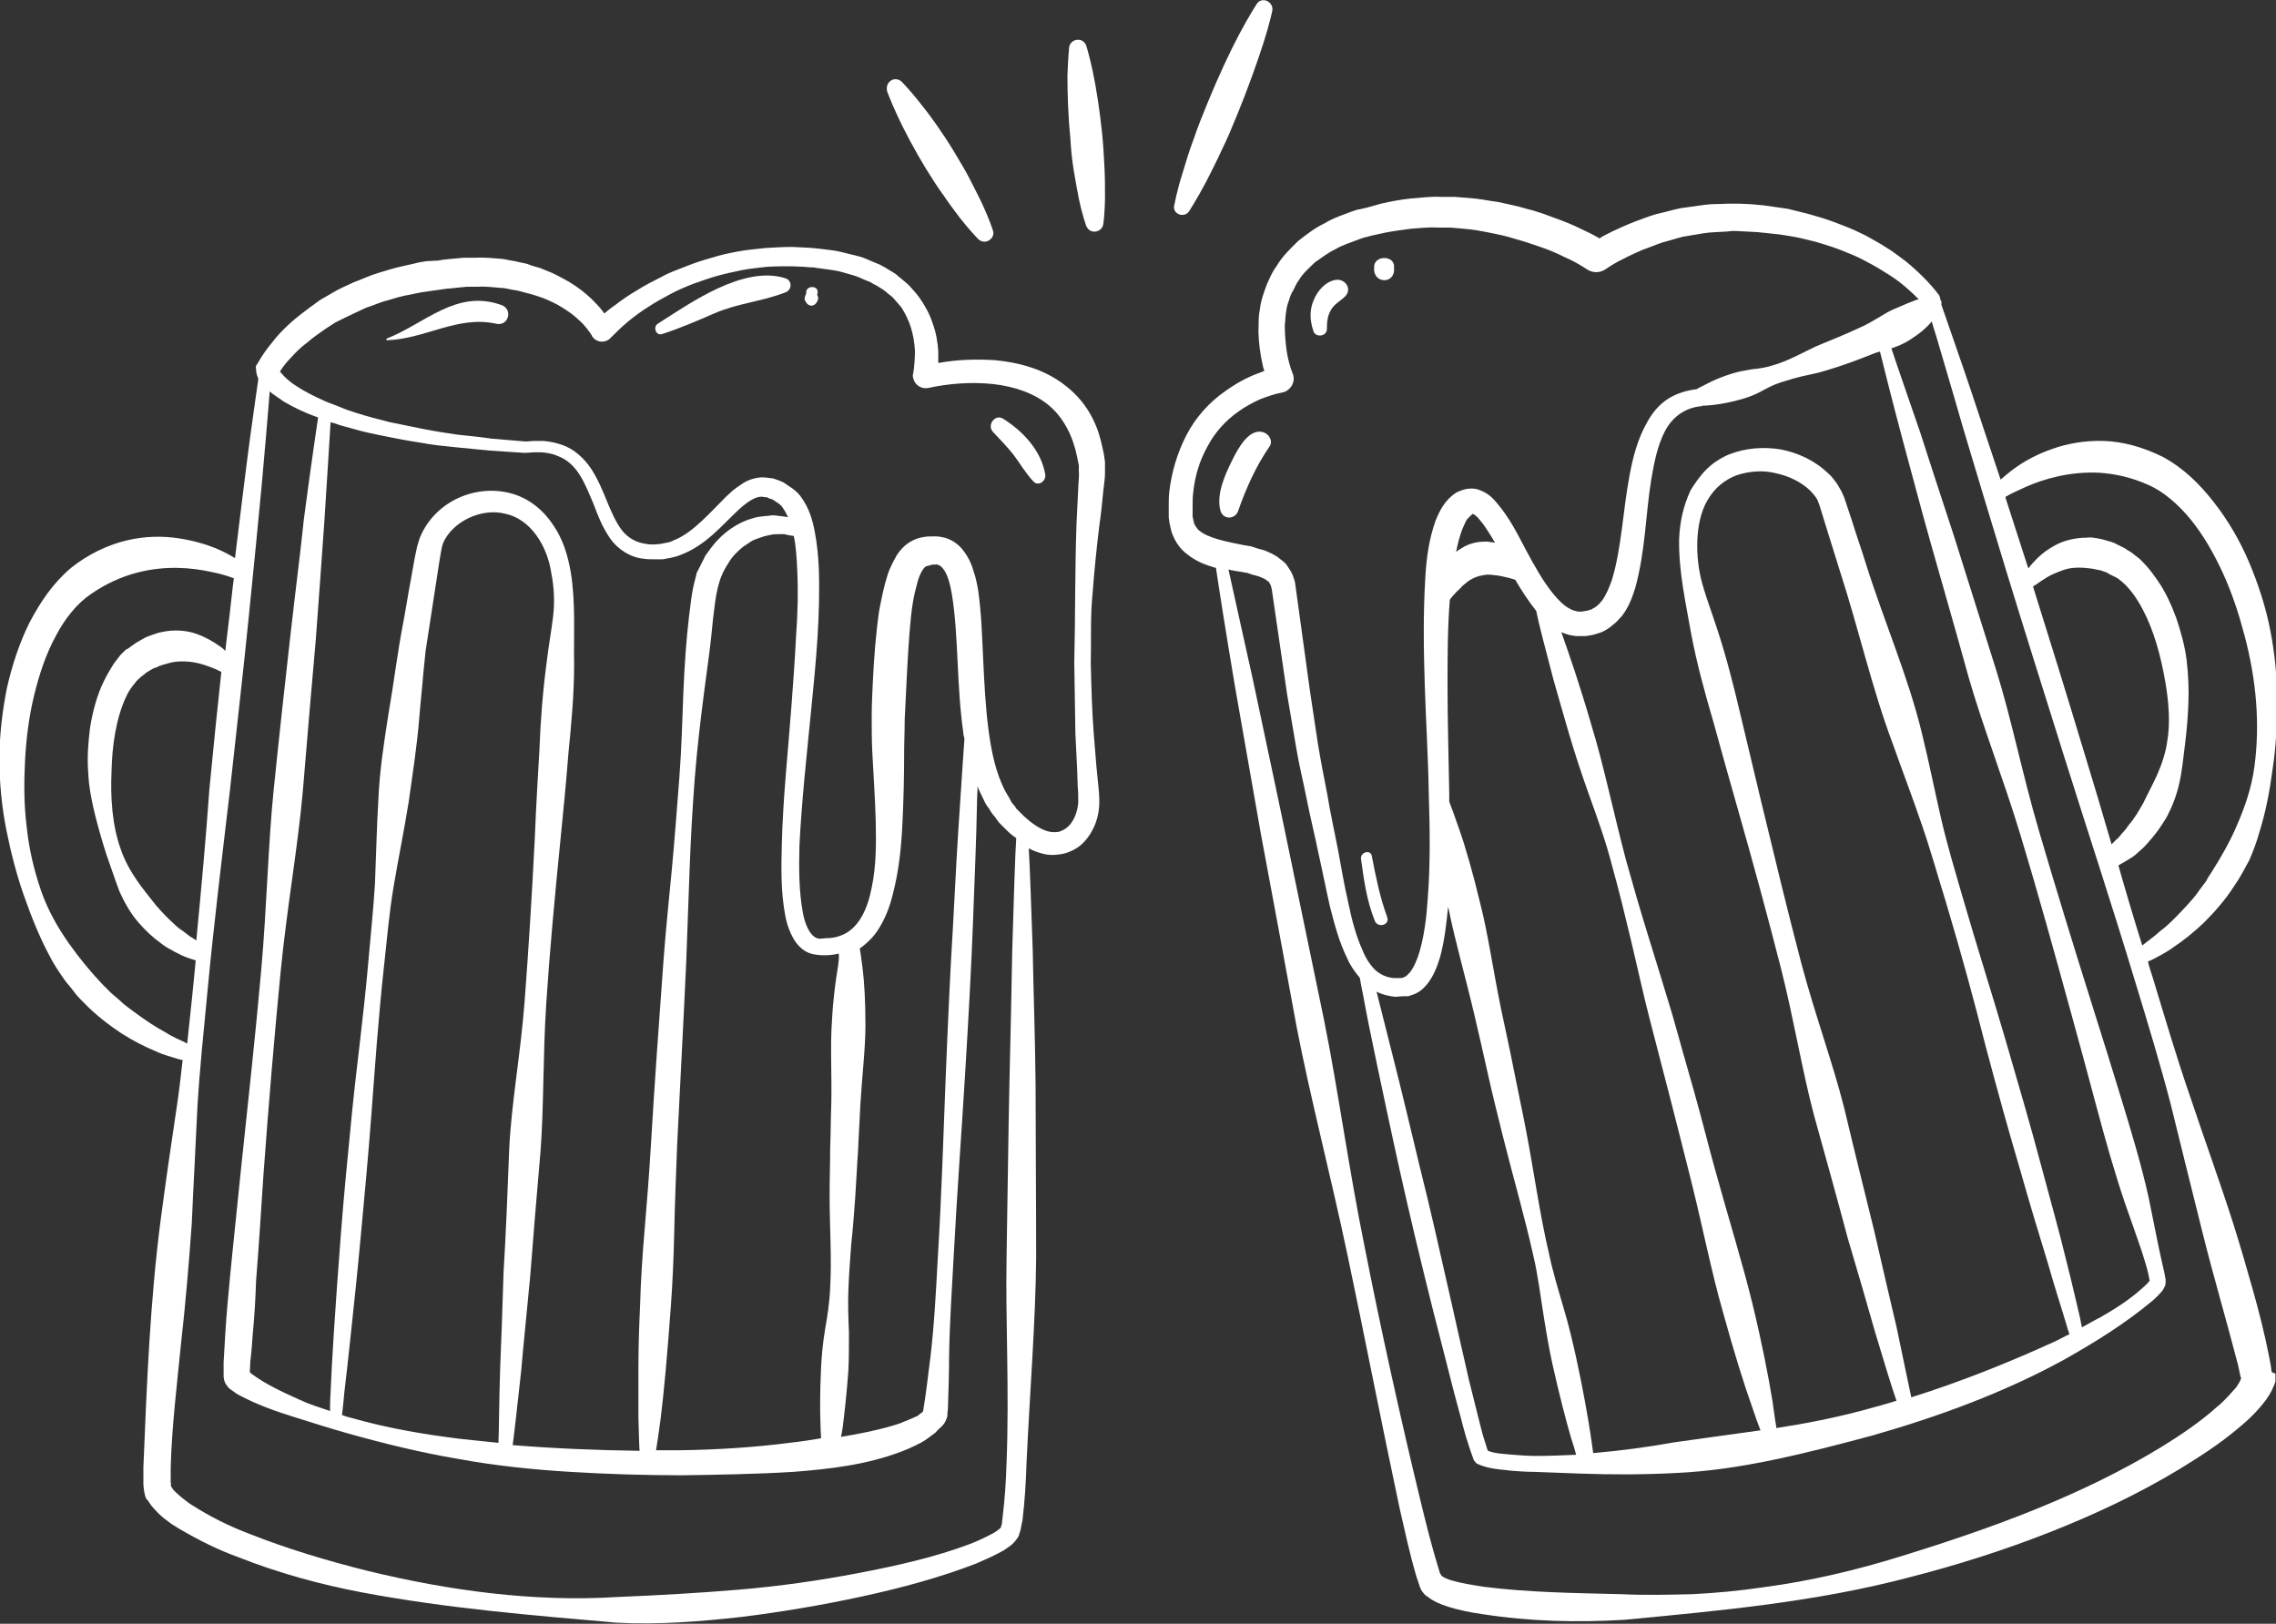 <?xml version="1.0" encoding="UTF-8"?>
<!-- Generator: Adobe Illustrator 26.0.3, SVG Export Plug-In . SVG Version: 6.00 Build 0)  -->
<svg xmlns="http://www.w3.org/2000/svg" xmlns:xlink="http://www.w3.org/1999/xlink" version="1.1" id="Layer_1" x="0px" y="0px" viewBox="0 0 400 285.4" style="enable-background:new 0 0 400 285.4;" xml:space="preserve">
<rect x="0" y="0" width="400" height="285.4" fill="#333333" stroke="none"/>
<style type="text/css">
	.st0{fill:#FFFFFF;}
</style>
<g>
	<path class="st0" d="M194,79.8c-0.2-1-0.5-2.3-0.8-3.3c-0.3-1.1-0.8-2.2-1.3-3.2c-1.1-2.1-2.6-3.9-4.5-5.4c-3.7-3-8.3-4.2-12.6-4.6   c-3.4-0.2-6.6-0.1-9.9,0.5c0-0.7,0-1.3,0-2c-0.1-1.7-0.4-3.4-1-5c-0.5-1.6-1.4-3.2-2.4-4.6c-0.5-0.7-1.1-1.3-1.7-2   c-0.6-0.6-1.3-1.1-2-1.7c-0.6-0.6-1.4-0.9-2.1-1.4c-0.4-0.2-0.7-0.4-1.1-0.6l-1.2-0.5c-0.8-0.3-1.5-0.7-2.3-0.9l-2.4-0.6   c-0.8-0.2-1.6-0.4-2.4-0.5l-2.4-0.3c-1.7-0.2-3.1-0.2-4.7-0.3c-1.6,0-3.2,0.1-4.8,0.2c-1.6,0.2-3.2,0.3-4.7,0.6   c-1.6,0.3-3.1,0.6-4.6,1.1c-1.5,0.4-3,0.9-4.5,1.5c-1.5,0.6-3,1.1-4.4,1.9c-1.4,0.7-2.8,1.4-4.2,2.3c-1.4,0.8-2.7,1.7-4,2.7   c-0.6,0.4-1.2,0.9-1.8,1.4c-0.4-0.6-0.9-1.2-1.4-1.7c-1.1-1.2-2.3-2.2-3.6-3.1c-1.3-0.9-2.7-1.6-4.1-2.3l-2.2-0.9   c-0.7-0.2-1.5-0.4-2.2-0.7c-0.7-0.2-1.5-0.3-2.2-0.5c-0.8-0.1-1.5-0.3-2.3-0.4c-1.5-0.1-3-0.3-4.5-0.2l-2.2,0l-2.2,0.2   c-0.8,0.1-1.4,0.1-2.3,0.3L75,45.9c-0.7,0.1-1.4,0.2-2.1,0.4l-2.2,0.5c-1.5,0.3-2.9,0.8-4.3,1.2c-1.4,0.4-2.8,1.1-4.2,1.6   c-1.3,0.6-2.7,1.2-4,2l-1.9,1.1L54.5,54c-1.2,0.9-2.4,1.8-3.5,2.8c-1.1,1-2.2,2.1-3.1,3.3c-1,1.2-1.8,2.3-2.7,3.9l-0.1,0.1   c-0.1,0.2-0.2,0.4-0.1,0.7c0,0.5,0.1,1.1,0.3,1.5c0,0.1,0.1,0.2,0.1,0.3c-0.1,0.9-0.3,2-0.5,3.5c-0.5,3.5-1.2,8.5-2,15   c-0.5,3.9-1,8.2-1.6,13c-0.8-0.5-1.9-1.1-3.3-1.7c-1.7-0.7-4-1.4-6.7-1.8c-2.7-0.4-5.8-0.4-9.1,0.4c-3.3,0.8-6.7,2.4-9.7,4.8   c-3.2,2.7-5.4,6-7.3,9.6c-1.8,3.6-3.1,7.6-4,11.6c-0.8,4.1-1.3,8.2-1.3,12.4c0,4.2,0.4,8.3,1.2,12.4c0.8,4,1.8,7.9,3.1,11.6   c1.3,3.7,2.7,7.2,4.4,10.4c0.8,1.6,1.8,3.1,2.8,4.5c0.5,0.7,1.1,1.3,1.6,2c0.5,0.7,1.1,1.3,1.6,1.8c2.2,2.3,4.6,4.1,6.7,5.5   c2.2,1.4,4.2,2.4,5.9,3.1c1.7,0.8,3.1,1.1,4,1.4c0.4,0.1,0.6,0.2,0.9,0.2c-0.3,2.7-0.6,5.3-1,8c-1,6.7-2,13.5-2.9,20.4   c-1.8,13.9-2.4,28.3-3,43.2c0,0.9,0,1.9,0,2.9c0,0.4,0.1,1.3,0.3,2.1l0.1,0.3c0.3,0.6,0.2,0.3,0.3,0.4l0.2,0.3l0.4,0.6   c0.7,0.9,1.8,2,2.5,2.5l1.2,0.9l1.3,0.8c3.4,2,6.8,3.7,10.4,5c7.1,2.8,14.4,4.8,21.8,6.2c14.9,2.8,29.7,4,44.6,5.3   c7.4,0.4,14.8-0.2,22-1c7.2-0.9,14.3-2.1,21.2-3.6c6.9-1.5,13.6-3.3,20.1-5.8c1.6-0.7,3.2-1.4,4.8-2.3c0.8-0.6,1.6-0.9,2.5-2.3   c0.3-0.5,0.1-0.2,0.2-0.4l0-0.1l0.1-0.3c0.1-0.2,0.1-0.4,0.2-0.7c0.1-0.5,0.2-1.1,0.3-1.5c0.4-3.4,0.6-6.6,0.7-9.9   c0.6-12.9,1.6-25,1.7-36.2c0-11.2-0.1-21.5-0.1-30.6c-0.1-9.1-0.4-17-0.5-23.5c-0.3-8.5-0.5-14.6-0.7-17.9c0.7,0.4,1.5,0.7,2.3,0.9   c1.2,0.4,2.7,0.3,4,0c1.4-0.4,2.6-1.1,3.5-2.1c1.8-2,2.6-4.5,2.6-6.9c0-1.3-0.1-2.2-0.2-3.2l-0.3-3l-0.5-6.1   c-0.3-4-0.4-8.1-0.5-12.1c0.1-4-0.1-8.1,0.3-12.1c0.3-4,0.7-8,1.2-12.1c0.3-2,0.5-4,0.7-6.1c0.1-1.1,0.3-2,0.3-3.2   c0-0.6,0-1.1,0-1.9L194,79.8z M48.9,64.9C48.9,64.9,48.9,64.9,48.9,64.9C48.8,64.8,48.9,64.9,48.9,64.9z M34.5,165.3   c-0.3-0.2-0.7-0.5-1.1-0.7c-0.4-0.3-0.8-0.6-1.3-1c-0.5-0.3-1-0.7-1.5-1.2c-1-0.9-2.1-2-3.2-3.3c-1-1.3-2.2-2.7-3.3-4.3   c-1.1-1.6-2.2-3.5-2.9-5.6c-1.5-4.2-1.8-9-1.6-13.6c0.1-4.6,0.8-9.3,2.5-13c0.4-0.9,0.9-1.7,1.5-2.4l0.4-0.5l0.4-0.4   c0.2-0.2,0.7-0.6,1.1-0.9l0.1-0.1l0,0l0,0c0.1-0.1-0.2,0.1-0.1,0.1l0.1-0.1l0.3-0.2l0.5-0.3c0.3-0.2,0.7-0.4,1.1-0.5   c0.7-0.4,1.4-0.5,2-0.7c1.3-0.4,2.6-0.4,3.7-0.3c1.2,0.1,2.2,0.4,3.1,0.7c0.9,0.3,1.6,0.6,2,0.8c0.3,0.2,0.5,0.2,0.6,0.3   c-0.7,6.4-1.4,13.3-2.1,20.6C36.2,147.1,35.4,156,34.5,165.3z M32.5,183.2c-0.8-0.4-2.1-0.9-3.5-1.8c-1.5-0.8-3.2-1.9-5.1-3.3   c-0.9-0.7-2-1.4-2.9-2.3c-0.5-0.4-1-0.9-1.5-1.3c-0.5-0.5-1-1-1.5-1.5c-2-2.1-4-4.5-5.9-7.2c-1.9-2.7-3.7-5.8-4.9-9.3   c-1.2-3.5-2.1-7.2-2.5-11.1c-0.5-3.9-0.5-7.8-0.3-11.7c0.2-3.9,0.7-7.8,1.6-11.5c0.9-3.7,2.1-7.3,3.8-10.4c1.6-3.1,3.8-5.8,6.2-7.4   c2.6-1.8,5.3-3,7.9-3.7c5.2-1.4,9.9-0.9,13.1-0.2c1.6,0.3,2.9,0.7,3.7,1c0.2,0.1,0.3,0.1,0.4,0.1c-0.3,2.2-0.5,4.5-0.8,6.9   c-0.2,1.9-0.5,3.9-0.7,5.9c-0.3-0.3-0.6-0.6-1.1-0.9c-1-0.7-2.3-1.5-4-2.1c-1.7-0.6-3.9-0.8-6.1-0.3c-0.6,0.1-1.1,0.3-1.7,0.5   c-0.6,0.2-1.1,0.4-1.6,0.7c-0.5,0.3-1.1,0.6-1.5,0.9l-0.7,0.5l-0.4,0.3l-0.2,0.1l-0.2,0.1l0,0l0,0l-0.1,0.1   c-0.4,0.4-0.7,0.6-1.2,1.3l-0.7,0.9l-0.5,0.8c-0.7,1.1-1.3,2.3-1.8,3.4c-1,2.4-1.6,4.8-2,7.4c-0.3,2.5-0.5,5.1-0.3,7.6   c0.1,2.5,0.6,5.1,1.2,7.5c0.6,2.4,1.3,4.8,2,7c0.8,2.2,1.5,4.4,2.3,6.5c0.9,2,2,3.9,3.3,5.4c1.3,1.5,2.6,2.7,4,3.7   c0.6,0.5,1.3,0.9,1.9,1.2c0.6,0.4,1.2,0.6,1.7,0.9c1.1,0.5,1.9,0.7,2.5,0.9c0,0,0,0,0,0c-0.2,2-0.4,4.1-0.6,6.1   c-0.3,2.8-0.6,5.7-0.9,8.5C32.6,183.3,32.6,183.3,32.5,183.2z M177.9,167c-0.1,6.5-0.3,14.4-0.5,23.5c-0.2,9.1-0.3,19.3-0.5,30.5   c-0.2,11.2,0.5,23.3,0,36.1c-0.1,3.2-0.3,6.4-0.7,9.6l-0.1,0.9c0,0.1,0,0.3-0.1,0.5l-0.1,0.3l0,0.1c-0.2,0.2-0.7,0.6-1.2,0.9   c-1.3,0.7-2.7,1.4-4.3,2c-6.1,2.3-12.8,3.8-19.6,5.1c-6.8,1.3-13.8,2.3-20.9,2.9c-7.1,0.6-14.3,1-21.5,1.3   c-14.5,0.9-29.4-1.1-43.8-4.6c-7.2-1.8-14.2-3.9-21-6.6c-3.4-1.3-6.6-2.9-9.6-4.8c-1.5-0.9-2.8-2.1-3.5-2.8   c-0.8-1.2-0.3-0.4-0.5-1.4c0-0.8,0-1.7,0-2.6c0.2-7.2,1.1-14.5,1.8-21.6c0.8-7.1,1.4-14.2,1.9-21.2c0.3-7,0.7-13.9,1-20.6   c0.4-6.7,1.1-13.3,1.7-19.6c1.2-12.8,2.7-24.8,4-35.9c1.2-11.1,2.4-21.3,3.3-30.4c0.9-9,1.7-16.9,2.3-23.4c0.6-6.5,1-11.6,1.3-15.1   c0-0.5,0.1-0.9,0.1-1.3c0.8,0.7,1.7,1.2,2.5,1.8c1.9,1.1,3.8,2,5.8,2.7c0.1,0,0.1,0,0.2,0.1c-0.1,0.8-1.1,7.2-2.5,17.9   C52.8,97.1,51.9,104,51,112c-0.9,8-1.9,17-2.9,26.8c-1,9.8-1.2,20.6-2.2,31.8c-1,11.3-2.3,23.1-3.6,35.4   c-0.6,6.1-1.3,12.4-1.9,18.7c-0.3,3.2-0.6,6.3-0.8,9.6c-0.1,1.7-0.2,3.4-0.3,5.1l0,2.4l0,0.2c0.1,0.7,0.1,0.6,0.2,0.9   c0.2,0.5,0.4,0.6,0.5,0.8c0.3,0.4,0.5,0.5,0.8,0.7c0.4,0.3,0.8,0.6,1.2,0.8c3.2,1.7,6.3,2.8,9.5,3.8c3.2,1,6.3,2,9.5,2.9   c6.4,1.8,12.9,3.4,19.4,4.5c6.5,1.2,13.2,1.9,19.8,2.3c6.6,0.4,13.2,0.6,19.7,0.6c6.5-0.1,13-0.2,19.5-0.6   c6.4-0.5,12.8-1.2,19.1-3.6c0.8-0.3,1.5-0.6,2.3-1c0.8-0.4,1.5-0.7,2.4-1.4l1.2-0.9c0.3-0.3,0.5-0.6,0.8-0.8l0.4-0.4   c-0.1,0.1,0.3-0.3,0.4-0.5c0.1-0.2,0.2-0.4,0.3-0.6c0.1-0.2,0.1-0.4,0.2-0.6l0-0.2c0-0.5,0.1-0.9,0.1-1.3c0.1-3.1,0.2-6.1,0.2-9.1   c0.1-6,0.5-11.8,0.8-17.4c0.6-11.3,1.4-22,2-31.9c0.6-9.9,1.1-18.9,1.4-26.9c0.3-8,0.6-15,0.7-20.8c0-1.1,0.1-2.1,0.1-3.1   c0.3,0.8,0.7,1.6,1.1,2.4c0.2,0.5,0.5,1,0.9,1.5c0.3,0.5,0.6,1,1,1.4l0.5,0.7c0.1,0.1,0.1,0.2,0.3,0.4l0.3,0.3l1.1,1.1   c0.5,0.5,1,0.9,1.6,1.3C178.4,150.3,178.2,157,177.9,167z M162.9,99.5L162.9,99.5C162.9,99.4,162.9,99.4,162.9,99.5l0.4-0.1   c0.2-0.1,0.5-0.1,0.7-0.2c0.2,0.1,0.3,0,0.6,0c0.4,0.1,0.7,0.2,1.1,0.7c0.8,0.9,1.3,2.8,1.6,4.6c0.6,3.7,0.8,7.8,1,11.9   c0.2,4.1,0.4,8.2,1,12.4c0,0.3,0.1,0.7,0.2,1c-0.2,3-0.5,7-0.8,11.9c-0.4,5.8-0.8,12.7-1.2,20.8c-0.5,8-0.9,17.1-1.3,26.9   c-0.4,9.9-0.7,20.6-1.4,31.9c-0.3,5.6-0.6,11.5-1.3,17.4c-0.4,2.9-0.7,6-1.2,8.9c0,0.2-0.1,0.4-0.1,0.5l-0.1,0.1   c-0.3,0.2-0.6,0.5-0.9,0.7c-0.3,0.1-0.5,0.2-0.7,0.3c-0.3,0.1-0.4,0.2-0.7,0.3l-1,0.4c-0.6,0.3-1.3,0.5-2,0.7   c-2.7,0.8-5.7,1.4-8.7,1.9c-0.1,0-0.2,0-0.3,0.1c0.1-0.5,0.2-1,0.3-1.7c0.3-2.4,0.7-5.9,1-10c0.1-2.1,0.1-4.3,0.1-6.7   c-0.1-2.4-0.2-4.9-0.1-7.5c0.1-2.6,0.3-5.3,0.5-8c0.3-2.7,0.5-5.5,0.7-8.2c0.2-2.8,0.3-5.5,0.5-8.2c0.1-2.7,0.3-5.4,0.4-8   c0.3-5.2,0.9-10,0.9-14.1c0-4.1-0.2-7.6-0.5-10c-0.2-1.7-0.4-2.9-0.5-3.5c1.3-0.9,2.5-2.1,3.3-3.4c1.2-1.9,2-4,2.5-6.1   c1.1-4.2,1.5-8.3,1.7-12.5c0.2-4.1,0.3-8.2,0.3-12.3c0-2,0.1-4,0.1-6l0.3-6.1c0.2-4,0.4-8,0.8-11.9c0.2-1.9,0.5-3.8,1-5.5   C161.5,101,162.4,99.5,162.9,99.5z M161.9,248.3C161.9,248.3,161.9,248.3,161.9,248.3l0,0.2C161.9,248.4,161.9,248.3,161.9,248.3z    M147.3,169.7c-0.4,2.4-0.9,5.8-1.1,10c-0.3,4.1,0,9-0.1,14.2c-0.1,2.6-0.1,5.3-0.2,8c0,2.7-0.1,5.5-0.1,8.2   c0,5.5,0.4,11.1,0.1,16.2c-0.1,2.6-0.5,5.1-0.9,7.4c-0.4,2.4-0.6,4.6-0.7,6.7c-0.2,4.1-0.2,7.6-0.1,10c0,1,0.1,1.8,0.1,2.4   c-1.8,0.3-3.7,0.6-5.6,0.8c-6.2,0.8-12.6,1.2-19,1.3c-1.5,0-2.9,0-4.4,0c0.2-1.3,0.5-3.1,0.8-5.5c0.3-2.4,0.6-5.3,0.9-8.6   c0.3-3.3,0.6-7.1,0.9-11.2c0.3-4.1,0.5-8.6,0.6-13.3c0.1-4.7,0.3-9.7,0.5-14.9c0.5-10.3,1.1-21.3,1.6-32.3c0.2-5.5,0.4-11,0.6-16.4   c0.2-5.4,0.5-10.7,0.9-15.9c0.4-5.1,1-10.1,1.6-14.8c0.3-2.3,0.6-4.6,0.9-6.8c0.3-2.2,0.5-4.3,0.7-6.3c0.5-4.3,0.8-7.1,2.7-9.9   c0.6-1.1,1.6-2.1,2.6-2.9c0.5-0.3,1-0.7,1.5-1c0.5-0.3,1-0.4,1.5-0.6c0.5-0.2,0.9-0.3,1.4-0.4c0.4-0.1,0.9-0.2,1.3-0.2   c0.8,0,1.5-0.1,2,0.1c0.5,0.1,1,0.2,1.2,0.2c0.4,1.8,0.5,3.8,0.6,5.7c0.2,4,0.1,8-0.2,12c-0.2,4-0.5,8.1-0.8,12.1   c-0.6,8.1-1.5,16.2-1.7,24.4c-0.1,4.1-0.2,8.2,0.6,12.5c0.2,1.1,0.5,2.1,1,3.2c0.5,1.1,1.2,2.2,2.4,3c0.6,0.4,1.3,0.6,2,0.7   c0.7,0.1,1.1,0.1,1.6,0.1c0.8,0,1.6-0.1,2.4-0.3C147.5,168.2,147.4,168.9,147.3,169.7z M136.2,90.6c-0.5-0.1-1.1,0.1-1.7,0.1   c-0.6,0.1-1.3,0.1-1.9,0.3c-2.7,0.7-5.7,2.5-8,5.8c-0.3,0.4-0.7,0.9-0.8,1.2c-0.2,0.4-0.4,0.8-0.6,1.2c-0.2,0.4-0.4,0.8-0.6,1.2   l-0.1,0.2c-0.2,0.4-0.1,0.1-0.1,0.2l0,0l0,0.1l-0.1,0.4l-0.2,0.8c-0.6,2.2-0.7,4.1-1,6.2c-0.5,4.2-0.8,8.6-1,13.4   c-0.2,4.7-0.3,9.7-0.7,14.9c-0.4,5.1-0.8,10.5-1.3,15.9c-0.5,5.4-1.1,10.9-1.5,16.4c-0.8,11-1.6,22-2.2,32.3   c-0.3,5.1-0.7,10.1-1.1,14.8c-0.4,4.7-0.7,9.2-0.8,13.3c-0.2,4.1-0.3,7.9-0.3,11.3c0,3.4,0,6.3,0,8.7c0.1,2.5,0.1,4.4,0.2,5.7   c-7.4-0.1-14.8-0.4-22.3-1c0.3-2.2,0.8-6.7,1.5-13.1c0.4-4.7,1-10.3,1.6-16.8c0.5-6.5,1.1-13.8,1.8-21.8c0.6-8,0.4-16.7,1-25.9   c0.6-9.2,1.5-18.8,2.5-28.8c0.5-5,1-10.1,1.4-15.2c0.5-5.1,1-10.3,1-15.6c-0.1-5.2,0.3-10.8-0.6-16.3c-0.5-2.8-1.3-5.6-3-8.1   c-1.6-2.5-4.1-4.7-7.2-5.6c-6.1-1.8-13.1,1-16,7c-0.2,0.4-0.4,0.9-0.5,1.3l-0.3,1L72.9,98l-0.7,3.9c-0.5,2.6-0.9,5.3-1.4,7.9   c-1,5.2-1.6,10.4-2.5,15.5c-0.8,5.1-1.6,10.2-1.8,15.2c-0.3,5-0.4,10-0.6,14.8c-0.3,4.8-0.8,9.5-1.2,14.1c-0.8,9.2-2,17.8-2.8,25.8   c-0.8,8-1.5,15.3-2,21.8c-0.5,6.5-0.9,12.2-1.2,16.8c-0.3,4.7-0.5,8.3-0.6,10.9c-0.1,1.6-0.1,2.8-0.1,3.3c-1.8-0.6-3.7-1.2-5.4-2   c-2.9-1.3-5.9-2.7-8.2-4.4c-0.2-0.1-0.3-0.3-0.5-0.4l0.1-2c0.2-1.5,0.3-3,0.4-4.5c0.3-3.1,0.5-6.3,0.6-9.5   c0.5-6.3,0.9-12.6,1.3-18.7c0.9-12.3,1.9-24.2,3-35.5c1.1-11.3,3-21.8,3.9-31.7c0.8-9.8,1.6-18.9,2.3-26.9c0.6-8,1.1-15,1.5-20.7   c0.6-9.5,1-15.6,1.1-17.5c0.2,0.1,0.4,0.1,0.7,0.2c1,0.4,2,0.6,3,0.9c2,0.6,4,1,6,1.4c2,0.4,4,0.8,6.1,1.1c2,0.4,4.1,0.6,6.1,0.8   c2,0.2,4.1,0.4,6.1,0.6l6.1,0.4c0,0,0.1,0,0.1,0l1.5-0.1l1.4,0c0.9,0.1,1.8,0.2,2.7,0.6c1.7,0.6,3,1.8,4,3.4c1,1.6,1.7,3.4,2.5,5.3   c0.7,1.9,1.5,3.9,2.8,5.8c1.3,1.9,3.6,3.4,5.9,3.6c0.6,0.1,1.1,0.1,1.7,0.1c0.3,0,0.6,0,0.8,0l0.4,0l0.2,0l0.1,0   c-0.1,0,0.2,0,0.2,0c1-0.2,2-0.3,3.2-0.8c4.4-1.7,7.2-5.2,10-7.8c1.4-1.3,2.9-2.4,4.1-2.4c0.3,0,0.6,0.1,1,0.1   c0.3,0.2,0.7,0.3,1,0.4c0.7,0.5,1.5,0.9,1.8,1.5c0.3,0.4,0.6,1,0.9,1.6C137.9,90.8,137.2,90.7,136.2,90.6z M88.5,223.6   c-0.2,6.5-0.4,12.2-0.6,16.9c-0.2,6.4-0.2,10.9-0.3,13.1c-2.2-0.2-4.5-0.5-6.7-0.7c-6.5-0.8-12.9-1.9-19.2-3.7   c-0.5-0.1-1.1-0.3-1.6-0.5c0-0.1,0.2-1.4,0.4-3.8c0.3-2.5,0.7-6.1,1.2-10.8c0.5-4.7,1.1-10.3,1.7-16.8c0.6-6.5,1.3-13.8,1.9-21.8   c0.6-8,1.2-16.7,2.2-25.8c0.5-4.6,0.9-9.3,1.7-14c0.8-4.8,1.8-9.6,2.6-14.6c0.7-5,1.5-10,1.9-15.1c0.2-2.6,0.5-5.1,0.7-7.7l0.4-3.9   l0.6-3.9c0.4-2.6,0.8-5.2,1.2-7.8l0.6-3.9l0.3-1.8l0.2-1l0.2-0.6c1.6-3.7,6.7-6.2,10.9-5.1c4.4,0.9,7.4,5.6,8.1,10.5   c0.5,2.5,0.6,5.1,0.3,7.6c-0.3,2.5-0.8,5.2-1.1,7.8c-0.7,5.2-1.1,10.4-1.3,15.6c-0.3,5.2-0.6,10.2-0.8,15.3   c-0.5,10-1.1,19.7-1.8,28.9c-0.7,9.2-2.3,17.7-2.7,25.8C89.2,209.7,88.9,217.1,88.5,223.6z M43.6,241   C43.6,240.9,43.5,240.8,43.6,241C43.6,240.9,43.6,240.9,43.6,241z M189.5,141c-0.1,1.6-0.7,3.2-1.7,4.2c-0.5,0.5-1.1,0.8-1.7,1   c-0.6,0.1-1.3,0.1-2-0.1c-1.4-0.4-2.9-1.5-4.1-2.6l-1.1-1.1l-0.3-0.3c0,0.1-0.1-0.1-0.1-0.2l-0.4-0.5c-0.3-0.3-0.5-0.7-0.7-1.1   c-0.2-0.4-0.5-0.8-0.7-1.2c-1.7-3.2-2.5-7.1-3-11c-0.5-3.9-0.7-7.9-0.9-12c-0.2-4.1-0.3-8.2-0.9-12.4c-0.2-1.1-0.4-2.2-0.8-3.3   c-0.3-1.1-0.8-2.3-1.7-3.5c-0.8-1.2-2.4-2.3-3.9-2.5c-0.8-0.2-1.6-0.1-2.5-0.1c-0.3,0-0.5,0.1-0.8,0.1l-0.4,0.1l-0.1,0   c0.1,0-0.3,0.1-0.3,0.1l-0.3,0.1c-1.7,0.6-2.8,1.8-3.5,2.9l-0.5,0.9l-0.4,0.8c-0.3,0.6-0.5,1.1-0.7,1.7c-0.7,2.2-1.1,4.3-1.5,6.4   c-0.6,4.2-0.9,8.3-1.1,12.4c-0.1,2.1-0.2,4.1-0.2,6.1c0,2.1,0,4.2,0.1,6.2c0.2,4.1,0.5,8.1,0.6,12.1c0.1,4,0.1,8-0.7,11.8   c-0.7,3.7-2.3,7.4-5.6,8.5c-0.8,0.3-1.7,0.4-2.4,0.4L144,165c-0.3-0.1-0.6-0.1-0.8-0.3c-1-0.6-1.8-2.5-2.1-4.3   c-0.7-3.7-0.7-7.8-0.6-11.8c0.4-8,1.3-16.1,2.1-24.2c0.8-8.1,1.6-16.2,1.3-24.6c-0.1-2.1-0.3-4.2-0.7-6.3c-0.4-2.1-1-4.3-2.6-6.4   c-0.9-1.1-1.9-1.6-2.9-2.3c-0.6-0.3-1.2-0.5-1.8-0.7c-0.7-0.1-1.4-0.2-2.1-0.2c-1.4,0.1-2.7,0.6-3.6,1.3c-0.5,0.3-1,0.7-1.4,1   c-0.4,0.4-0.8,0.7-1.2,1.1c-1.5,1.5-2.9,3-4.3,4.3c-1.4,1.3-2.9,2.5-4.5,3.2c-0.4,0.1-0.7,0.4-1.2,0.5l-1.5,0.3   c-0.2,0-0.9,0.1-1.2,0.1c-0.4,0-0.9,0-1.3-0.1c-1.7-0.2-3.2-1-4.3-2.4c-2.2-2.9-3-7.1-5.4-10.8c-1.2-1.8-3-3.5-5.1-4.2   c-1.1-0.4-2.2-0.6-3.3-0.7c-0.6,0-1.1,0-1.7,0l-1.4,0.1l-6-0.5c-2-0.3-4-0.5-6-0.7c-2-0.3-4-0.6-6-1c-2-0.4-4-0.8-5.9-1.2   c-2-0.5-3.9-1-5.8-1.6c-0.9-0.3-1.9-0.6-2.8-1c-0.9-0.4-1.9-0.7-2.8-1.1c-1.8-0.8-3.6-1.7-5.1-2.7c-0.8-0.5-1.5-1.1-2.1-1.7   c-0.3-0.3-0.5-0.6-0.7-0.8c0,0,0,0,0,0c0.5-0.8,1.2-1.7,1.9-2.4c0.9-1,1.8-1.9,2.9-2.7c1-0.9,2.1-1.6,3.2-2.4l1.7-1.1l1.8-0.9   c1.2-0.6,2.4-1.1,3.6-1.7c1.3-0.4,2.5-1,3.8-1.3c1.3-0.4,2.6-0.8,3.9-1l1.9-0.4c0.7-0.1,1.4-0.2,2.1-0.3l2.1-0.3   c0.5-0.1,1.3-0.1,1.9-0.2l2-0.2l2,0c1.3-0.1,2.6,0.1,4,0.2c0.7,0,1.3,0.2,1.9,0.3c0.6,0.1,1.3,0.2,1.9,0.4l1.9,0.5l1.8,0.6   c1.2,0.5,2.3,1,3.4,1.7c1.1,0.7,2.1,1.4,3,2.3c0.9,0.8,1.7,1.9,2.2,2.7L104,59c0.1,0.2,0.2,0.3,0.4,0.5c0.8,0.8,2.2,0.7,2.9-0.1   c0.9-0.9,2-2,3.1-2.9c1.1-0.9,2.3-1.8,3.6-2.6c1.2-0.8,2.5-1.5,3.8-2.2c1.3-0.7,2.7-1.3,4-1.8c1.4-0.5,2.8-1,4.2-1.4   c1.4-0.4,2.9-0.7,4.3-1c1.4-0.3,2.9-0.4,4.4-0.6c1.5-0.1,2.9-0.1,4.4-0.1l2.3,0.1l1.1,0.1l0.6,0c0,0,0.3,0.1,0.5,0.1l2.2,0.3   c0.7,0.1,1.4,0.2,2.1,0.4l2.1,0.6c0.7,0.2,1.3,0.5,2,0.8l1,0.4c0.3,0.2,0.6,0.4,0.9,0.5c0.6,0.4,1.2,0.7,1.7,1.1   c0.5,0.5,1.1,0.8,1.5,1.3c0.4,0.5,0.9,1,1.3,1.5c0.7,1.1,1.3,2.3,1.7,3.6c0.4,1.3,0.6,2.6,0.7,4c0,1.3-0.1,2.8-0.3,4   c-0.1,0.3-0.1,0.6,0,0.9c0.3,1.2,1.4,1.9,2.6,1.7l0,0c3.6-0.8,7.6-1.1,11.4-0.7c3.7,0.4,7.3,1.6,9.9,3.8c2.6,2.2,4.2,5.5,4.9,9   l0.3,1.5c0,0.2,0,0.8,0,1.1c0.1,0.8-0.1,1.9-0.1,2.9c-0.1,2-0.2,4.1-0.3,6.1c-0.3,8.2-0.2,16.4-0.4,24.6L189,129l0.3,6.1l0.1,3   C189.5,139.1,189.5,140.3,189.5,141z"></path>
	<path class="st0" d="M157.7,20.3c1.2,2.6,3,6,5,9.3c1,1.6,2,3.2,3.1,4.7c1,1.5,2,2.8,2.9,4c1.8,2.3,3.2,3.7,3.2,3.7   c0.4,0.4,1,0.6,1.6,0.4c0.8-0.3,1.3-1.1,1-1.9c0,0-0.6-1.9-1.8-4.5c-0.6-1.3-1.4-2.8-2.2-4.4c-0.8-1.6-1.8-3.2-2.8-4.9   c-2-3.3-4.2-6.4-6-8.6c-1.8-2.3-3.2-3.7-3.2-3.7c-0.4-0.4-1-0.6-1.6-0.4c-0.8,0.3-1.2,1.1-1,2C155.8,15.8,156.5,17.7,157.7,20.3z"></path>
	<path class="st0" d="M188.7,29.9c0.3,1.8,0.6,3.5,0.9,5c0.6,2.9,1.3,4.8,1.3,4.8c0.2,0.5,0.7,1,1.3,1c0.8,0.1,1.6-0.5,1.7-1.3   c0,0,0.3-2,0.3-5c0-1.5,0-3.2-0.1-5.1c-0.1-1.9-0.2-3.8-0.4-5.8c-0.4-3.9-1-7.8-1.6-10.7c-0.6-2.9-1.2-4.8-1.2-4.8   c-0.2-0.5-0.7-1-1.3-1c-0.8-0.1-1.6,0.5-1.7,1.3c0,0-0.2,2-0.3,5c0,3,0.1,6.9,0.5,10.8C188.2,26.1,188.4,28.1,188.7,29.9z"></path>
	<path class="st0" d="M206.9,37.5c0.7,0.5,1.7,0.3,2.1-0.4c0,0,1.3-2,3-5.2c0.8-1.6,1.8-3.5,2.7-5.5c1-2,1.9-4.2,2.8-6.4   c1.8-4.4,3.4-8.9,4.5-12.3c1.1-3.4,1.6-5.8,1.6-5.8c0.1-0.6-0.1-1.2-0.7-1.6c-0.7-0.5-1.7-0.3-2.1,0.5c0,0-1.3,2-3,5.2   c-1.7,3.2-3.7,7.5-5.5,11.9c-0.9,2.2-1.8,4.4-2.5,6.5c-0.8,2.1-1.4,4.1-1.9,5.8c-1.1,3.4-1.5,5.8-1.5,5.8   C206.2,36.5,206.4,37.2,206.9,37.5z"></path>
	<path class="st0" d="M399.2,240.9l-0.1-0.8c-0.1-0.5-0.2-1.1-0.3-1.6c-0.8-4.1-1.8-8-2.9-11.9c-1.1-3.9-2.2-7.7-3.4-11.5   c-2.4-7.5-5.1-14.9-7.5-22.1c-2.5-7.2-4.6-14.4-6.7-21.3c-0.3-0.9-0.6-1.8-0.8-2.7c0.2-0.1,0.5-0.2,0.9-0.4   c0.9-0.5,2.2-1.1,3.7-2.2c1.5-1,3.3-2.4,5.2-4.2c1.8-1.8,3.8-4,5.5-6.7c0.5-0.7,0.9-1.4,1.3-2.1c0.4-0.7,0.8-1.5,1.2-2.2   c0.7-1.6,1.3-3.2,1.8-5c1.1-3.5,1.8-7.2,2.3-11c0.6-3.9,0.8-7.9,0.8-12c0-4.1-0.4-8.3-1.2-12.4c-0.8-4.1-2.1-8.1-3.7-11.9   c-1.6-3.8-3.7-7.4-6.2-10.6c-2.5-3.2-5.3-6-9-8c-3.4-1.7-7-2.7-10.4-2.8c-3.4-0.1-6.5,0.5-9,1.4c-2.6,0.9-4.6,2-6.2,3.1   c-1.3,0.9-2.2,1.7-2.9,2.3c-1.2-3.6-2.3-6.9-3.3-9.9c-2.3-7-4.2-12.5-5.5-16.2c-0.7-2.1-1.3-3.7-1.6-4.6c0-0.2,0-0.5,0-0.6   c0-0.1-0.1-0.1-0.1-0.2c0-0.1-0.1-0.1-0.1-0.1c0,0,0,0,0-0.1c0-0.2-0.1-0.5-0.2-0.7c-0.9-1.2-1.8-2.2-2.8-3.2c-1-1-2-1.9-3.1-2.8   c-1.1-0.8-2.2-1.7-3.4-2.4c-1.2-0.8-2.4-1.4-3.6-2.1c-1.2-0.6-2.5-1.2-3.8-1.7c-1.3-0.5-2.6-1-3.9-1.4c-1.3-0.4-2.7-0.8-4-1.1   l-2-0.5l-2.1-0.3l-2.1-0.3l-2.1-0.2l-2.1-0.1l-0.3,0l-0.1,0l-0.1,0h-0.2l-0.5,0l-1,0c-1.4,0.1-2.6,0-4,0.2l-4.3,0.6   c-1.4,0.3-2.7,0.7-4.1,1c-1.4,0.4-2.7,0.9-4,1.4c-1.3,0.5-2.6,1.1-3.9,1.7c-0.7,0.4-1.5,0.7-2.2,1.2c-1-0.6-2-1.1-3.1-1.6   c-1.6-0.8-3.1-1.4-4.8-2c-1.6-0.6-3.2-1.2-4.9-1.6c-1.6-0.5-3.3-0.8-5-1.2c-1.7-0.2-3.4-0.6-5.1-0.7l-2.6-0.2l-2.6,0   c-1.7-0.1-3.5,0.2-5.2,0.3c-1.7,0.2-3.4,0.5-5.1,0.9l-2.5,0.7l-1.3,0.3l-0.2,0l-0.2,0.1l-0.1,0l-0.3,0.1l-0.6,0.2   c-1.5,0.6-3,1-4.8,2.1c-1.7,0.8-3.2,2-4.6,3.1c-1.3,1.3-2.7,2.6-3.7,4.3c-0.6,0.8-1,1.6-1.4,2.5c-0.4,0.8-0.7,1.7-1,2.6   c-0.3,0.9-0.5,1.8-0.6,2.7c-0.2,0.9-0.2,1.8-0.2,2.7c-0.1,1.8,0.1,3.6,0.4,5.4c0.2,0.9,0.3,1.8,0.6,2.6c-0.8,0.3-1.6,0.6-2.3,0.9   c-1.6,0.7-3.1,1.6-4.5,2.6c-2.9,2-5.3,4.7-6.9,7.8c-1.6,3.1-2.6,6.5-3,9.9c-0.1,0.8-0.1,1.7-0.1,2.5l0,1.3l0,0.3l0,0.2l0,0.1   c0-0.1,0,0.3,0,0.2l0.1,0.6c0,0.2,0,0.3,0.1,0.6l0.2,0.9c0.1,0.6,0.4,1.1,0.6,1.6c0.5,1,1.2,1.9,2.1,2.6c1.7,1.4,3.4,2,5.1,2.5   c0,0,0.1,0,0.1,0c0.5,3.4,1.6,10.5,3.3,20.6c1.3,7.3,2.8,16.1,4.6,26.2c1.9,10.1,4,21.5,6.3,34c2.4,12.4,5.9,25.7,8.9,39.9   c3,14.2,5.9,29.2,9.2,44.7c0.9,3.9,1.7,7.7,2.9,11.8c0.2,0.6,0.4,1.2,0.6,1.8c0.1,0.3,0.2,0.5,0.3,0.7l0.2,0.3c0,0,0.6,0.7,0.4,0.5   l0.3,0.2c1.4,1.1,2.4,1.4,3.5,1.8c2.1,0.7,4.2,1.1,6.3,1.4c8.3,1.3,16.6,1.5,25,1c16.7-1.6,33.6-3.1,50.2-7.5   c8.2-2.1,16.4-4.7,24.3-7.8c7.9-3.1,15.6-6.7,22.9-11.1c3.6-2.2,7.2-4.5,10.5-7.3c1.7-1.4,3.2-2.8,4.8-4.9l0.6-0.9   c0.2-0.3,0.4-0.7,0.5-0.9l0.3-0.7l0.1-0.2c-0.1,0.3,0.2-0.6,0.2-0.6l0-0.7l0-0.7C399.2,241.3,399.2,241,399.2,240.9z M352.7,87.2   c0.8-0.5,2-1,3.5-1.7c3-1.3,7.6-2.7,12.9-2.4c2.7,0.2,5.5,0.8,8.4,2.1c2.6,1.1,5.3,3.4,7.5,6.1c2.2,2.7,4.1,6,5.7,9.5   c1.6,3.5,2.8,7.2,3.8,11c1,3.8,1.7,7.7,2,11.6c0.3,3.9,0.2,7.7-0.3,11.4c-0.5,3.7-1.7,7.1-3,10.1c-1.3,3.1-2.9,5.8-4.4,8.2   c-0.4,0.6-0.8,1.2-1.1,1.8c-0.4,0.5-0.8,1.1-1.2,1.6c-0.7,1.1-1.6,2-2.4,2.9c-1.6,1.7-3,3.2-4.4,4.2c-1.3,1.2-2.4,1.9-3.1,2.5   c-0.1,0-0.1,0.1-0.1,0.1c-1.5-4.8-2.9-9.5-4.2-14.1c0.5-0.3,1.3-0.7,2.2-1.3c0.5-0.3,1-0.7,1.5-1.2c0.5-0.4,1.1-1,1.6-1.6   c1.1-1.2,2.2-2.7,3.2-4.4c0.9-1.7,1.7-3.7,2.2-5.9c0.5-2.2,0.7-4.5,1-6.8c0.3-2.3,0.5-4.8,0.6-7.2c0.1-2.5,0-5-0.3-7.6   c-0.3-2.5-1-5-1.8-7.4c-0.9-2.4-1.9-4.7-3.4-6.8c-0.7-1-1.5-2.1-2.4-3l-0.7-0.7l-0.9-0.7c-0.6-0.5-1-0.7-1.5-1l-0.1-0.1l0,0l0,0   l-0.2-0.1l-0.2-0.1l-0.4-0.2l-0.8-0.4c-0.5-0.3-1.1-0.4-1.7-0.6c-0.6-0.2-1.1-0.3-1.7-0.4c-0.6-0.1-1.2-0.2-1.7-0.1   c-2.3,0-4.4,0.6-5.9,1.5c-1.6,0.9-2.7,1.9-3.5,2.8c-0.4,0.4-0.7,0.8-0.9,1.1c0-0.1,0-0.1-0.1-0.2c-1.4-4.3-2.7-8.4-3.9-12.1   C352.4,87.3,352.6,87.2,352.7,87.2z M370.7,100.9L370.7,100.9L370.7,100.9l0.2,0.1c0.4,0.2,1,0.5,1.2,0.6l0.4,0.3l0.5,0.4   c0.7,0.6,1.3,1.3,1.9,2.1c2.4,3.3,4,7.7,5,12.2c1,4.5,1.7,9.3,1,13.6c-0.3,2.2-1,4.2-1.8,6c-0.8,1.8-1.7,3.4-2.4,4.9   c-0.8,1.4-1.6,2.8-2.5,3.8c-0.4,0.6-0.8,1.1-1.2,1.5c-0.4,0.5-0.7,0.9-1.1,1.2c-0.3,0.3-0.6,0.6-0.8,0.8   c-1.6-5.5-3.2-10.9-4.8-16.1c-3.2-10.6-6.2-20.3-9-29.2c0.1-0.1,0.3-0.2,0.6-0.4c0.4-0.3,1-0.7,1.8-1.2c0.8-0.5,1.8-0.9,2.9-1.3   c1.1-0.4,2.4-0.5,3.7-0.4c0.7,0.1,1.4,0.1,2.1,0.3c0.4,0.1,0.8,0.1,1.2,0.3l0.6,0.2L370.7,100.9l0.1,0.1   C371,101.1,370.7,100.9,370.7,100.9z M210,92.3c-0.1-0.2-0.2-0.4-0.2-0.6c0-0.1,0-0.2-0.1-0.3c0-0.1,0-0.4-0.1-0.5l0-0.5   c0,0,0,0,0,0l0-0.1l0-0.1l0-0.3l0-1.1c0-0.7,0-1.5,0.1-2.2c0.3-2.9,1.1-5.6,2.5-8.1c1.3-2.5,3.2-4.6,5.5-6.2   c1.1-0.8,2.4-1.5,3.7-2.1c1.3-0.5,2.7-1,3.9-1.2c0.1,0,0.3-0.1,0.4-0.1c1.3-0.5,2-1.9,1.5-3.2l0,0c-0.5-1.2-0.9-2.8-1.1-4.2   c-0.2-1.5-0.3-3-0.3-4.4c0.1-0.7,0.1-1.5,0.2-2.1c0.1-0.7,0.2-1.4,0.5-2.1c0.2-0.7,0.4-1.3,0.8-1.9c0.3-0.6,0.6-1.3,1-1.8   c0.7-1.2,1.8-2.1,2.8-3.1c1.2-0.8,2.3-1.7,3.6-2.3c1.1-0.7,2.8-1.2,4.3-1.8l0.6-0.2l0.3-0.1l0,0l0.1,0l1.1-0.3l2.3-0.5   c1.5-0.3,3.1-0.5,4.6-0.7c1.5-0.1,3.1-0.3,4.6-0.2l2.3,0l2.3,0.2c1.5,0.1,3.1,0.4,4.6,0.7c1.5,0.3,3,0.6,4.5,1.1   c1.5,0.4,3,0.9,4.4,1.4c1.5,0.5,2.9,1.1,4.3,1.8c1.4,0.6,2.8,1.4,4,2.2l0,0c1,0.6,2.2,0.6,3.2-0.1c0.9-0.6,2-1.3,3.1-1.8   c1.1-0.6,2.3-1.1,3.4-1.6c1.2-0.4,2.3-0.9,3.5-1.3c1.2-0.3,2.4-0.7,3.6-1l3.6-0.6c1.2-0.2,2.6-0.2,4-0.3l1-0.1l0.4,0l0,0l0.1,0   l0.2,0l1.9,0.1l1.9,0.1l1.9,0.2l1.9,0.2l1.9,0.3c1.3,0.2,2.5,0.5,3.7,0.8c1.3,0.3,2.4,0.7,3.7,1.1c1.2,0.4,2.4,0.9,3.6,1.4   c1.2,0.5,2.3,1.1,3.4,1.7c1.1,0.6,2.2,1.3,3.3,2c1.1,0.7,2.1,1.5,3,2.3c0.7,0.6,1.3,1.2,1.9,1.8c-0.1,0-0.2,0.1-0.4,0.1   c-0.8,0.3-2.3,0.9-4.1,1.7c-1.8,0.8-3.7,2.3-6.1,3.3c-2.3,1.1-4.9,2.1-7.5,3.2c-2.5,1.2-5,2.6-7.5,3.3c-1.2,0.4-2.5,0.6-3.7,0.7   c-1.2,0.2-2.3,0.4-3.3,0.7c-2,0.6-3.6,1.3-4.7,1.9c-1,0.5-1.6,0.8-1.7,0.9c-1.7,0.2-3.4,0.7-4.9,1.6c-1.6,1-2.8,2.4-3.7,4   c-1.8,3.1-2.6,6.3-3.2,9.5c-1.2,6.3-1.4,12.8-3.1,18.4c-0.5,1.4-1,2.6-1.7,3.6l-0.6,0.7l-0.6,0.5c-0.2,0.1-0.5,0.3-0.7,0.4   c-0.2,0.1-0.4,0.1-0.6,0.2l-1.1,0.2c0,0-0.4,0-0.6,0c-0.5-0.1-1-0.2-1.5-0.5c-1-0.5-2-1.5-2.9-2.6c-1.8-2.2-3.3-4.9-4.8-7.7   c-1.5-2.8-2.8-5.6-5.3-8.5c-0.6-0.7-1.4-1.5-2.7-2c-0.6-0.3-1.4-0.4-2.2-0.3c-0.8,0.1-1.5,0.4-2.1,0.7c-2,1.3-2.9,3.2-3.6,4.9   c-1.2,3.4-1.6,6.6-1.8,9.9c-0.4,6.5-0.3,12.8-0.1,19.1c0.2,6.3,0.6,12.6,0.7,18.9c0.2,6.3,0.3,12.6-0.2,18.8   c-0.2,3.1-0.6,6.2-1.4,9c-0.4,1.4-1,2.8-1.7,3.7c-0.2,0.2-0.4,0.4-0.6,0.6c-0.1,0.1-0.2,0.1-0.3,0.2c-0.1,0-0.1,0-0.2,0.1   c-0.1,0-0.3,0.1-0.5,0.1l0,0l-0.1,0l-0.2,0l-1,0c-1.2-0.1-2.3-0.6-3.2-1.4c-0.9-0.9-1.7-2.1-2.2-3.4c-1.2-2.6-2-5.7-2.6-8.7   c-0.7-3-1.2-6.1-1.8-9.3c-0.6-3.1-1.3-6.2-1.8-9.3c-0.6-3.1-1.2-6.1-1.7-9.2l-1.4-9.3l-2.6-18.9c-0.1-0.5-0.3-1-0.5-1.5   c-0.2-0.5-0.6-1-0.9-1.5c-0.3-0.5-0.8-0.8-1.3-1.2c-0.4-0.4-0.9-0.6-1.4-0.9c-0.5-0.2-1-0.5-1.4-0.6l-1.1-0.3l-0.6-0.2l-0.3-0.1   l-0.3-0.1l-0.1,0l-1.2-0.2c-1.5-0.3-3-0.6-4.4-1c-1.4-0.4-2.6-0.9-3.4-1.6C210.5,93.1,210.3,92.7,210,92.3z M335.9,245.6   c-0.5-2.4-1.4-6.6-2.6-12.4c-1.1-4.6-2.4-10.3-3.9-16.8c-1.6-6.5-3.4-13.7-5.3-21.7c-2-7.9-5.1-16.3-7.5-25.3   c-2.4-9.1-4.7-18.7-7.1-28.6c-1.2-5-2.4-10-3.6-15.1c-1.2-5.1-2.5-10.3-4.2-15.4c-0.8-2.5-1.8-5.1-2.5-7.6c-0.7-2.5-1-5.1-0.9-7.7   c0.1-2.5,0.6-5.1,1.8-7.1c1.2-2.1,3-3.6,5.2-4.4c2.2-0.7,4.6-0.9,6.9-0.3c2.3,0.5,4.5,1.6,6,3.1c0.4,0.4,0.7,0.8,1,1.2   c0.1,0.2,0.2,0.3,0.3,0.6l0.3,0.8l1.2,3.9c0.8,2.6,1.6,5.1,2.4,7.7c3.3,10.2,5.6,20.5,9.2,30.1c1.7,4.8,3.5,9.5,5.1,14.2   c1.6,4.6,2.9,9.3,4.3,13.8c2.7,9,5,17.5,7,25.4c2.1,7.9,4.1,15.1,6,21.5c1.8,6.4,3.5,11.9,4.9,16.5c1.3,4.6,2.5,8.2,3.2,10.6   c0.2,0.7,0.4,1.4,0.6,1.9c-0.9,0.4-1.7,0.9-2.6,1.3C353,239.5,344.5,242.9,335.9,245.6z M365.9,233.3c-0.1-0.4-0.2-0.9-0.3-1.5   c-0.6-2.5-1.4-6.1-2.6-10.8c-1.1-4.6-2.7-10.2-4.4-16.6c-1.7-6.4-3.8-13.6-6.1-21.5c-2.3-7.9-5-16.3-7.6-25.3   c-1.3-4.5-2.7-9.1-3.8-13.9c-1.1-4.8-2.1-9.8-3.3-14.7c-2.4-10-6.7-19.8-9.9-30c-0.8-2.6-1.7-5.1-2.5-7.7l-1.3-3.9l-0.5-1.1   c-0.2-0.4-0.5-0.8-0.7-1.2c-0.5-0.7-1-1.4-1.6-1.9c-2.4-2.3-5.3-3.6-8.3-4.2c-3-0.5-6.2-0.3-9.2,0.9c-1.4,0.6-2.8,1.5-3.9,2.6   c-1.1,1.1-2,2.4-2.8,3.7c-1.3,2.8-1.9,5.7-2,8.6c-0.1,5.7,1.2,11.3,2.1,16.5c1,5.3,2.4,10.4,3.9,15.5c1.4,5.1,2.8,10.1,4.2,15   c2.8,9.8,5.4,19.4,7.7,28.4c2.3,9.1,3.7,17.9,5.8,25.8c2.2,7.9,4.2,15.1,5.9,21.5c1.9,6.4,3.5,11.9,4.8,16.5   c1.7,5.7,3,9.9,3.8,12.2c-1.9,0.6-3.8,1.1-5.6,1.6c-5.2,1.4-10.3,2.4-15.5,3.2c-0.2-1.1-0.4-2.7-0.7-4.8c-0.7-4.2-1.8-10-3.5-17   c-1.7-7-4.2-15-6.6-23.7c-1.2-4.3-2.3-8.8-3.6-13.4c-1.3-4.5-2.6-9.2-3.9-13.8c-1.4-4.6-2.8-9.2-4.2-13.7c-1.4-4.5-2.7-9-3.9-13.3   c-2.3-8.7-4-17-6.1-23.8c-1-3.5-2-6.6-2.9-9.4c-0.9-2.7-1.7-5-2.4-7c0.8,0.4,1.7,0.6,2.6,0.7c0.3,0,0.5,0,0.8,0h0.4l0.1,0   c0,0,0.4,0,0.3,0l0.1,0l1.2-0.2c0.6-0.2,1.1-0.3,1.6-0.5c0.5-0.2,0.9-0.5,1.4-0.8c0.4-0.3,0.8-0.7,1.2-1l1-1.1   c1.2-1.6,1.8-3.3,2.3-4.9c1.8-6.6,1.8-12.9,2.8-19c0.5-3,1.1-6,2.4-8.5c1.3-2.5,3.5-4.1,6.3-4.4l0.1,0c0.1,0,0.1,0,0.2-0.1   c0,0,0,0,0.1,0c0,0,2.9,0,7-1.2c1-0.3,2.1-0.7,3.2-1.3c1.1-0.6,2.2-1.2,3.5-1.6c1.2-0.4,2.6-0.8,3.9-1.1c1.4-0.3,2.8-0.6,4.1-1   c2.7-0.8,5.4-1.8,7.9-2.8c0.5-0.2,1-0.4,1.5-0.5c0.5,2,1.8,7.3,3.9,15.2c1.4,5.1,3,11.3,5,18.4c2,7.1,4.3,15,6.7,23.7   c2.5,8.7,6.1,17.8,9.1,27.7c3,9.9,5.9,20.4,8.9,31.3c1.5,5.4,3,11,4.5,16.6c1.5,5.6,3.1,11.3,5,16.9c1,2.8,2,5.7,2.9,8.3   c0.4,1.4,0.9,2.7,1.2,4.2l0.2,1l0,0c-0.3,0.4-0.8,0.9-1.4,1.4c-2.1,1.9-4.6,3.5-7.2,5C368,232.1,367,232.7,365.9,233.3z M261.5,255   c-0.2-0.4-0.3-1-0.5-1.5c-0.4-1.2-0.7-2.4-1-3.6c-0.6-2.4-1.2-4.8-1.8-7.2c-1.1-4.7-2.1-9.3-3.1-13.7c-2-8.8-3.8-16.9-5.6-24   c-1.7-7.1-3.2-13.4-4.5-18.5c-1.3-5.1-2.3-9.1-3-11.9c0-0.1-0.1-0.2-0.1-0.3c1,0.5,2.2,0.8,3.3,0.9l1.4-0.1l0.4,0l0.2,0l0.1,0   l0.2,0c0.2-0.1,0.4-0.1,0.6-0.2c1.3-0.4,2-1.1,2.7-1.9c1.2-1.5,1.8-3.2,2.3-4.8c0.8-3,1.1-5.9,1.4-8.8c0,0.1,0.1,0.3,0.1,0.4   c1.1,5.5,2.9,11.7,4.5,18.5c0.8,3.4,1.6,6.9,2.4,10.5c0.8,3.6,1.7,7.2,2.6,10.8c1.8,7.2,3.9,14.4,5.4,21.2c0.8,3.4,1.2,6.8,1.7,9.9   c0.5,3.2,1,6.1,1.6,8.9c1.2,5.4,2.4,10,3.3,13.1c0.4,1.2,0.7,2.2,0.9,3c-2.4,0.1-4.7,0.2-7.1,0.2c-1.3,0-2.6-0.1-3.9-0.2   c-1.2-0.1-2.6-0.2-3.5-0.4C262.1,255.2,261.8,255.1,261.5,255z M257.9,91.2L257.9,91.2L257.9,91.2l0.3-0.3c0.1-0.1,0.3-0.3,0.4-0.4   c0.1,0,0.1,0,0.1-0.1c0.2-0.1,0.1-0.1,0.3,0c0.2,0.1,0.6,0.4,1,0.9c0.8,0.9,1.6,2.2,2.4,3.5c0.1,0.2,0.2,0.4,0.4,0.6   c-0.4-0.1-0.9-0.1-1.3-0.2c-0.9,0-1.8,0-2.7,0.3c-0.9,0.2-1.7,0.7-2.5,1.2c-0.1,0.1-0.3,0.2-0.4,0.3c0.3-1.4,0.6-2.7,1.1-4   c0.3-0.6,0.5-1.2,0.8-1.7L257.9,91.2z M280,255.4c-0.1-0.9-0.3-2-0.5-3.5c-0.5-3.2-1.3-7.8-2.5-13.3c-0.6-2.7-1.3-5.7-2.2-8.7   c-0.9-3.1-1.9-6.3-2.6-9.7c-1.6-6.8-2.6-14.2-4-21.5c-0.7-3.7-1.5-7.3-2.2-10.9c-0.7-3.6-1.5-7.1-2.2-10.5   c-1.4-6.8-2.3-13.3-3.7-18.7c-1.3-5.4-2.6-9.9-3.7-13c-0.9-2.6-1.5-4.2-1.7-4.7c0-0.5,0-0.9,0-1.4c-0.1-6.3-0.3-12.6-0.3-18.9   c0-5.1,0-10.2,0.4-15.2c0.3-0.4,0.7-0.9,1.2-1.4c0.3-0.3,0.7-0.6,1-1c0.4-0.3,0.7-0.6,1.1-0.9c0.3-0.2,0.7-0.4,1.1-0.6   c0.4-0.1,0.7-0.3,1-0.3c0.3-0.1,0.7-0.1,1.1-0.2c0.4,0,0.8,0,1.3,0.1c0.4,0,0.9,0.1,1.4,0.2c0.5,0.1,0.9,0.2,1.3,0.3   c0.3,0.1,0.7,0.2,1,0.3c1.1,1.9,2.3,3.7,3.7,5.5c0,0,0,0,0,0c0.2,1.1,0.6,2.7,1.1,4.7c0.5,2,1.2,4.5,1.9,7.3c0.8,2.8,1.7,6,2.7,9.4   c1,3.4,2.2,7.1,3.6,11c1.4,3.9,2.9,8,4,12.3c1.2,4.3,2.3,8.8,3.4,13.4c1.1,4.6,2.1,9.3,3.3,13.9c1.2,4.6,2.4,9.3,3.6,13.9   c1.2,4.6,2.3,9.1,3.4,13.4c2.2,8.7,3.8,17,5.8,23.9c1.9,6.9,3.7,12.7,5.1,16.6c0.6,1.8,1.1,3.2,1.5,4.2c-5.1,0.7-10.1,1.4-15.1,2.1   C289.3,254.4,284.6,255,280,255.4z M393.5,243.1c-0.1,0.1-0.2,0.2-0.2,0.3c-0.1,0.2-0.4,0.6-0.7,0.9c-0.3,0.3-0.6,0.7-0.9,1   c-0.7,0.7-1.3,1.4-2.1,2c-2.9,2.6-6.3,4.9-9.7,7c-13.9,8.5-29.8,14.3-45.7,19.2c-8,2.5-16.1,4.4-24.4,5.5c-4.1,0.6-8.3,1-12.4,1.2   c-4.2,0.1-8.3,0.2-12.4,0c-8.2-0.2-16.4-0.3-24.2-1.3c-1.9-0.3-3.9-0.6-5.6-1.1c-0.8-0.2-1.6-0.6-1.8-0.8l-0.1-0.1   c-0.1-0.2-0.3-0.5-0.3-0.6c-0.1-0.4-0.2-0.7-0.3-1c-1.1-3.6-2.1-7.6-3-11.3c-3.7-15.3-7-30.3-9.8-44.5c-2.9-14.2-4.7-27.8-7.2-40.2   c-2.6-12.4-4.9-23.8-7-33.8c-2.1-10.1-4-18.8-5.5-26c-2-9.1-3.5-15.7-4.3-19.4c0.8,0.2,1.5,0.3,2.2,0.4l1.1,0.2l0.1,0l0,0l0.2,0.1   l0.6,0.2l1.1,0.3c0.3,0.1,0.5,0.2,0.7,0.3c0.2,0.1,0.5,0.2,0.6,0.3c0.1,0.2,0.4,0.2,0.5,0.4c0.1,0.2,0.2,0.3,0.3,0.5l0.2,0.7   l2.7,18.5l1.6,9.4c0.5,3.1,1.3,6.2,1.9,9.3c0.6,3.1,1.4,6.2,2,9.2c0.7,3.1,1.3,6.2,2,9.3c0.8,3.1,1.6,6.3,3.1,9.3   c0.5,1.2,1.3,2.3,2.2,3.4c0.1,0.7,0.3,1.8,0.6,3.2c0.5,2.8,1.3,6.8,2.4,12c1.1,5.2,2.4,11.4,4,18.6c1.6,7.2,3.5,15.2,5.7,24   c1.1,4.4,2.3,8.9,3.5,13.7c0.6,2.4,1.3,4.8,1.9,7.2c0.3,1.2,0.7,2.5,1.1,3.7c0.2,0.6,0.4,1.2,0.7,2l0.1,0.3   c0.1,0.1,0.2,0.3,0.3,0.4c0.2,0.2,0.1,0.2,0.6,0.4l0.5,0.2c0.3,0.1,0.6,0.2,1,0.3c1.6,0.4,2.8,0.4,4.2,0.6c1.3,0.1,2.7,0.2,4,0.2   c2.7,0.1,5.4,0.2,8.1,0.3c5.5,0.2,11.1,0.2,16.8-0.1c11.4-0.5,23-3.5,34.6-6.6c11.5-3.3,23.1-7.5,33.8-13.4   c5.3-3,10.5-6.2,15.3-10.2c0.6-0.5,1.2-1.1,1.8-1.8l0.2-0.3l0.2-0.4c0.1-0.1,0.2-0.5,0.2-0.8c0-0.6,0-0.2,0-0.4l0-0.1l-0.2-1.1   c-0.3-1.4-0.7-3-1-4.5c-0.6-3-1.2-5.9-1.8-8.9c-1.3-5.8-3-11.4-4.7-17c-1.7-5.6-3.4-11-5.1-16.4c-3.4-10.8-6.6-21.2-9.5-31.1   c-2.9-9.9-4.8-19.6-7.5-28.2c-2.7-8.6-5.2-16.5-7.4-23.5c-2.3-7-4.3-13.1-5.9-18.1c-2.7-7.9-4.5-13-5.1-14.9c0,0,0.1,0,0.1,0   c1.2-0.4,2.3-0.9,3.2-1.5c1.6-1,2.9-2.1,3.8-3.2c0.2,0.7,0.4,1.4,0.7,2.3c1.1,3.8,2.8,9.4,4.8,16.4c2.1,7.1,4.7,15.6,7.7,25.5   c3,9.8,6.5,20.9,10.3,33c3.8,12.1,8.1,25.1,12.3,39c2.1,6.9,4.3,14.1,6.2,21.4c1.8,7.4,3.7,14.9,5.6,22.6   c1.9,7.6,4.2,15.4,6.2,23.1l0.5,2.3l0.1,0c0,0,0,0,0,0l-0.2,0.6C393.6,242.9,393.5,243,393.5,243.1z M377.7,225   C377.7,225,377.7,225,377.7,225C377.7,225,377.7,225,377.7,225z"></path>
	<path class="st0" d="M217.6,89.8c1.4-4,3.1-7.8,5.5-11.3c0.7-1-0.1-2.2-1-2.5c-2.6-0.9-4.6,3-5.5,4.8c-1.3,2.6-2.9,6.1-2.1,9   C215,91.4,217.1,91.3,217.6,89.8z"></path>
	<path class="st0" d="M233.2,57.8c0-1.2,0.1-2.3,0.7-3.3c0.6-1.1,1.7-1.6,2.5-2.4c1.3-1.3,0-3.2-1.7-2.9c-1.8,0.3-3.2,2-3.8,3.5   c-0.8,1.8-0.7,3.6-0.1,5.4C231.1,59.4,233.2,59.2,233.2,57.8z"></path>
	<path class="st0" d="M245,47.6c0-0.2,0-0.4,0-0.6c0.2-2.2-3.6-2.2-3.5,0c0,0.2,0,0.4,0,0.6C241.8,49.8,244.8,49.8,245,47.6z"></path>
	<path class="st0" d="M88.1,53.6c-7.9-2.8-13.3,3.2-20.1,5.9c-0.2,0.1-0.1,0.3,0,0.3c6.7-0.2,12.4-4.4,19.2-2.9   C89.4,57.4,90.2,54.3,88.1,53.6z"></path>
	<path class="st0" d="M138,48.9c-7.3-2.3-16.6,4.3-22.4,8c-0.9,0.6-0.3,2.2,0.8,1.8c3.1-1,6.1-2.3,9.1-3.6c4.1-1.8,8.4-2.1,12.5-3.7   C139.2,51,139.3,49.3,138,48.9z"></path>
	<path class="st0" d="M143.7,51.2c-0.1-1-1.8-1-2,0c0,0.1,0,0.5-0.1,0.6c-0.2,0.4-0.3,0.9,0,1.2c0,0.1,0.1,0.1,0.1,0.2   c0.5,0.7,1.3,0.7,1.8,0c0-0.1,0.1-0.1,0.1-0.2c0.3-0.4,0.2-0.9,0-1.2C143.7,51.7,143.7,51.3,143.7,51.2z"></path>
	<path class="st0" d="M176.3,73.6c-1.4-0.9-2.9,1.1-1.8,2.3c1.2,1.3,2.5,2.6,3.6,4c1.2,1.6,2.1,3.2,3.5,4.7c0.9,1,2.3-0.1,2.1-1.2   C183,79.2,179.8,75.8,176.3,73.6z"></path>
	<path class="st0" d="M243.8,161.2c-1.3-3.5-2-7.1-2.7-10.7c-0.2-1.3-2.1-0.7-1.9,0.5c0.5,3.7,1,7.3,2.4,10.8   C242.1,163.2,244.3,162.6,243.8,161.2z"></path>
</g>
</svg>
